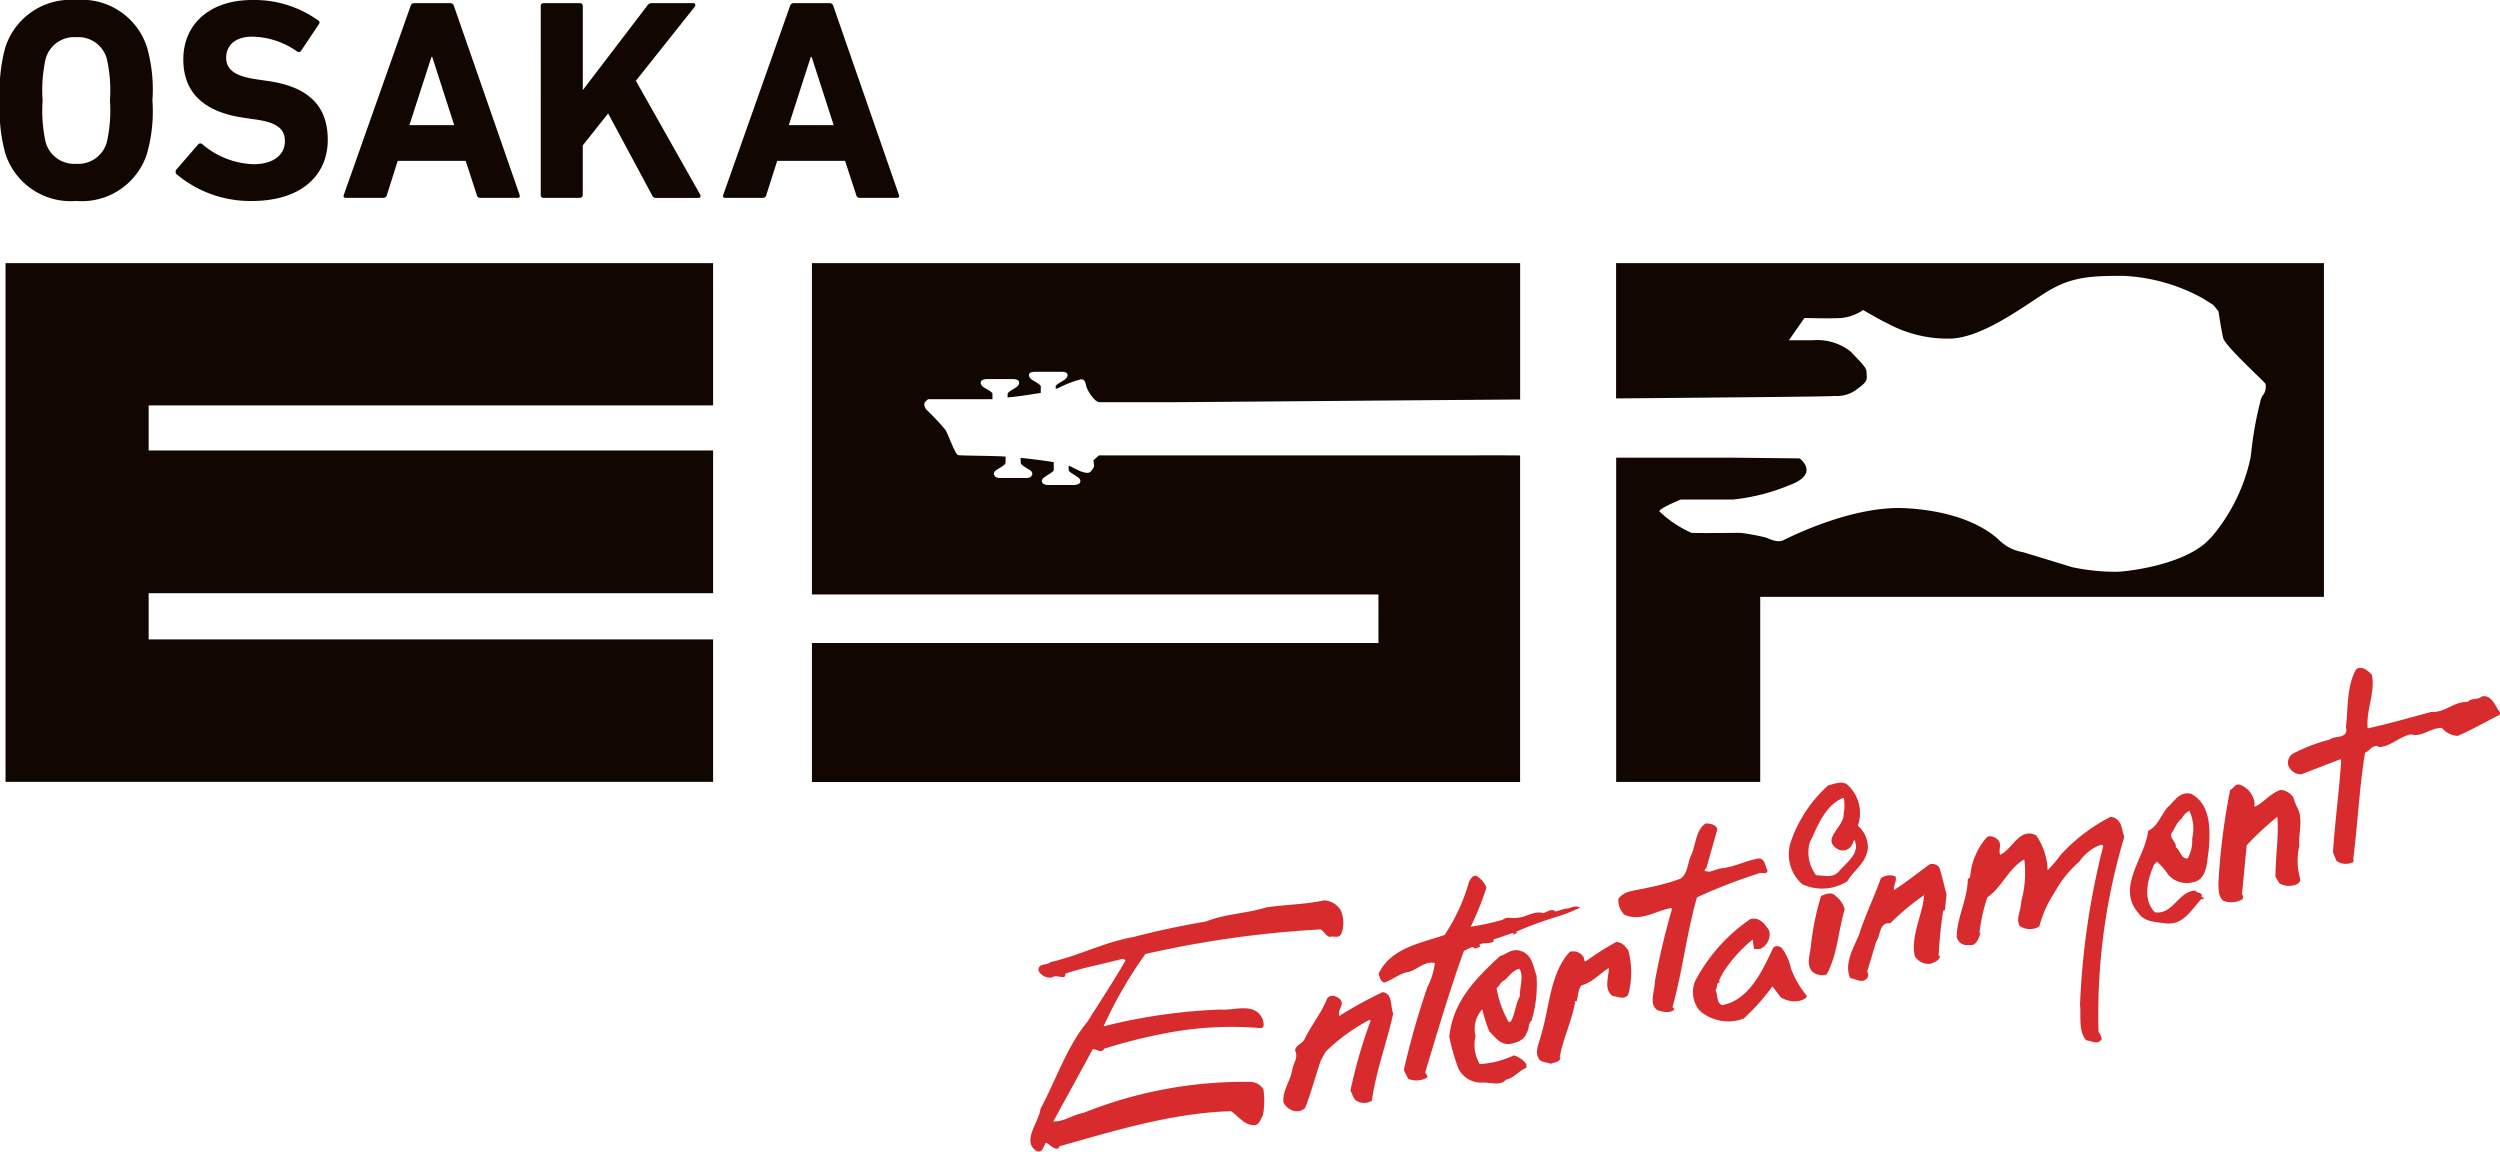 <svg data-name="グループ 194" xmlns="http://www.w3.org/2000/svg" width="165" height="76"><defs><clipPath id="a"><path data-name="長方形 186" fill="none" d="M0 0h165v76H0z"/></clipPath></defs><g data-name="グループ 194" clip-path="url(#a)"><path data-name="パス 337" d="M156.551 44.552c.222 1.205-.409 2.338-.283 3.523 1.389-.307 2.778-.707 4.187-1.086.956.055 1.461-.689 2.42-.668.232-.274.686-.109.908-.353.687-.156.9.669 1.217 1.049l-.029.164c-.887.442-1.793.967-2.761 1.389a1.482 1.482 0 0 1-1.048-.528c-.707-.029-1.346.645-2.034.424-.756.139-1.319.791-2.083.842-.423-.264-.655.289-.953.364-.387 2.4-.477 4.652-.777 7.031.056.045 0 .119.023.177a1.061 1.061 0 0 1-1.126-.058l-.235-.564c.125-1.988.409-4.043.543-6.07l-.052-.078-2.575.992a.9.9 0 0 1-.844-.526.7.7 0 0 1 .263-.822 11.285 11.285 0 0 1 2.455-.945c.317-.283 1.25 0 1.067-.82.14-1.326.062-2.818.69-3.837.392-.231.8.137 1.027.4" fill="#d72b2d"/><path data-name="パス 338" d="M151.383 52.689a3.394 3.394 0 0 0 .249.633c.4.732.057 1.666.123 2.5a4.455 4.455 0 0 0 .041 2.129c.088.275-.185.435-.386.472a1.249 1.249 0 0 1-.97-.125l-.256-.42c-.013-1.326.236-2.729.119-3.972a19.75 19.75 0 0 0-2.021 1.884l-.314 3.24c.119.1.053.2.041.311a1.424 1.424 0 0 1-1.273.109c-.344-.289-.3-.752-.321-1.166a43.954 43.954 0 0 1 .773-6.144c.25-.107.288-.391.6-.364a1.5 1.5 0 0 1 1.015 1.211c.014.1-.064.191.033.25.569-.262 1-.875 1.67-1.1a1.045 1.045 0 0 1 .879.547" fill="#d72b2d"/><path data-name="パス 339" d="M142.355 56.865a4.411 4.411 0 0 1 .759.881 1.625 1.625 0 0 0 1.611.482c.951-.164.91-1.282 1.038-2.008.125-1.369.193-3.126-1.155-3.831-.772-.174-1.092.5-1.547.891-.458.539-.66 1.279-1.276 1.542-.236 1.872-2.153 3.738-.62 5.48.4.549 1.1.549 1.763.637 1.14.155 1.7-.886 2.353-1.6.049 0 .152.057.175-.082l-.159-.058c.136-.328-.322-.217-.4-.424-1.14.053-1.481 1.619-2.679 1.436-.807-.85-.5-2.1-.066-3.119Zm.943-1.842c.24-.318.358-.752.715-1.012a1.042 1.042 0 0 1 .483-.5 2.752 2.752 0 0 1 .186 1.832 2.39 2.39 0 0 1-.294 1.316c-.437.043-.5-.56-.781-.744.033-.371-.38-.526-.308-.891" fill="#d72b2d"/><path data-name="パス 340" d="M140.203 55.237a40.773 40.773 0 0 0-1.7 12.89c.123.072.167.312.218.458-.3.4-.622.12-1.025.078-.542-.611-.333-1.593-.414-2.366a50.538 50.538 0 0 1 1.528-10.447c-.066-.195-.25-.026-.339-.026a3.054 3.054 0 0 0-1.237 1.041 7.5 7.5 0 0 0-1.644 2.055 7.624 7.624 0 0 0-1 2.232 1.22 1.22 0 0 1-1.307-.049c-.243-.525.119-1.05.119-1.615a7.045 7.045 0 0 0 .2-2.764c-1.035.57-1.479 1.853-2.437 2.5a11.174 11.174 0 0 0-.522 2.372l.091-.072c-.091.162-.218.976-.773.839a.685.685 0 0 1-.822-.537c.035-1.324.717-2.482.737-3.8l.154-.142a4.476 4.476 0 0 1 1.05-2.569c.178-.238.571-.076.741.074.349.3.058.656.189 1.029.828-.373 1.28-1.844 2.381-1.281a4.258 4.258 0 0 1 .752 2.3 9.274 9.274 0 0 0 .865-1.018 11.593 11.593 0 0 1 3.294-2.51c.748.105.707.772.9 1.33" fill="#d72b2d"/><path data-name="パス 341" d="M122.619 54.499a2.53 2.53 0 0 0-.67-2.691c-.374-.312-.849-.069-1.282.023a8.83 8.83 0 0 0-2.461 3.694 2.634 2.634 0 0 0 .733 2.828 3.11 3.11 0 0 0 2.987-.19c.479-.8 1.243-1.193 1.356-2.195a1.893 1.893 0 0 0-.663-1.469m-1.276 3.039c-.421.443-.994.228-1.48.228a2.489 2.489 0 0 1-.423-2.152c.542-1.126 1.027-2.494 2.244-2.965a2.606 2.606 0 0 1 0 1.021c.063.945-1.57 1.707-.349 2.4a.691.691 0 0 0 .931-.385l.117-.273c.434.91-.54 1.527-1.041 2.129" fill="#d72b2d"/><path data-name="パス 342" d="m128.471 59.037-.106 1.037c-.058-.028-.093.037-.117.037a28.3 28.3 0 0 0-.3 3l.1-.047c-.055.365-.372.435-.621.541a1.061 1.061 0 0 1-1.049-.494c-.294-1.347.524-2.742.616-4.031a15.313 15.313 0 0 0-2.233 1.857c-.75-.088-.631.81-.937 1.219l-.588 1.966a.379.379 0 0 1-.009.441c-.345.377-.686.045-1.113-.006-.422-.953.221-2 .587-2.877.4-1.264.979-2.433 1.429-3.7a.928.928 0 0 1 .984-.12c.078.3-.15.563-.111.889.715-.465 1.6-1.147 2.346-1.7a.569.569 0 0 1 .644.211c.183.537.322 1.188.475 1.772" fill="#d72b2d"/><path data-name="パス 343" d="m113.348 54.727-.73 2.566-.137.14c.32.246.719-.066 1.093-.119.891-.086 1.668-.521 2.511-.658.456.037.384.528.573.777-.02.334-.359.118-.55.2a36.031 36.031 0 0 0-4.109 1.592c-.69 2.41-.939 4.814-1.611 7.23.017.117.181.064.086.205-.328.244-.694.113-1.076.018-.6-.41-.181-1.229-.181-1.879a47.828 47.828 0 0 1 1.14-4.816l-.068-.051c-1.033.18-1.985.92-3.082.439a1.366 1.366 0 0 1-.394-1.05c.415-.57 1.193-.543 1.837-.713a15.04 15.04 0 0 0 2.25-.609c.491-.319.475-1.016.7-1.52.327-.654.3-1.715.976-2.129.267 0 .657.045.775.377" fill="#d72b2d"/><path data-name="パス 344" d="M121.747 60.014c-.43 1.457-.481 3.018-1.188 4.3a1.023 1.023 0 0 1-.939-.177c-.413-.447-.179-1.084-.109-1.641a17.956 17.956 0 0 1 .68-3.365c.322-.133.713-.3.982.023a1.594 1.594 0 0 1 .575.858" fill="#d72b2d"/><path data-name="パス 345" d="M116.772 61.426a1.074 1.074 0 0 1-.571 1.191 1.371 1.371 0 0 1-.433.014l-.092-.618a9.186 9.186 0 0 0-1.97 2.2c-.049.2-.315.418-.2.636-.235-.058-.138.35-.288.514.178.272.053.85.444.974 1.721-.312 2.605-2.145 3.332-3.705.1-.252.44-.223.607-.058a3.44 3.44 0 0 1 .608 1.365 6.488 6.488 0 0 0 1.05 1.8c-.068.2-.385.3-.617.336a1.726 1.726 0 0 1-1.113-.254l-.549-.723a13.911 13.911 0 0 1-1.9 2.129 2.88 2.88 0 0 1-2.9-.52 1.914 1.914 0 0 1-.32-1.914 11.205 11.205 0 0 1 3.655-4.125c.581-.185 1 .332 1.257.76" fill="#d72b2d"/><path data-name="パス 346" d="M98.103 58.582a19.135 19.135 0 0 1-1.035 2.58 16.656 16.656 0 0 0 2.112-.458c.286-.237.658-.059.972-.135.571-.02 1.12-.492 1.7-.3.3-.1.579-.334.8-.109.213-.045.454-.143.684-.186.323 0 .594-.273.95-.074a10.151 10.151 0 0 1-1.35.547 26.431 26.431 0 0 0-2.881 1.05c.014.051.1.051.136.051l-.386.164.109-.12-.066-.018-1.3.442.049.113c-.3.2-.588.034-.96.211.068.057.017.125.029.162a3.259 3.259 0 0 0-.33.115c-.146-.252-.467.066-.717.134-.959 2.666-1.756 5.375-2.56 8.045.072.1.236.266.092.347a1.432 1.432 0 0 1-1.212.058l-.288-.578a53.473 53.473 0 0 1 1.558-5.48 4.512 4.512 0 0 0 .489-1.58c-.754-.172-1.2.541-1.892.612-.509.142-.982.527-1.44.674-.277-.058-.288-.377-.386-.569.826-1.758 2.873-2.041 4.362-2.572a12.345 12.345 0 0 0 1.617-3.521c.092-.164.23-.43.475-.383a1.547 1.547 0 0 1 .672.777" fill="#d72b2d"/><path data-name="パス 347" d="M107.462 62.705a5.589 5.589 0 0 1 0 2.943c-.256.377-.713.106-1.023.092-.6-.424-.272-1.223-.249-1.853-.542.307-1.091.963-1.812 1.146-.23.26-.218.707-.322 1.057l-.092-.018c-.2 1.3-.818 2.466-1.021 3.718h.045c-.029.332-.394.309-.628.42-.29-.111-.711-.088-.82-.379-.269-.442.076-1.062.164-1.5.571-1.815.59-4.105 1.9-5.51a.8.8 0 0 1 .869.289c.125.106.014.473.267.28a19.152 19.152 0 0 1 1.919-1.213c.4-.019.587.283.8.526" fill="#d72b2d"/><path data-name="パス 348" d="M88.486 60.075a2.03 2.03 0 0 1 .027 1.588c-.2.3-.524.069-.733.178-.3-.069-.387-.393-.627-.5a69.137 69.137 0 0 0-11.557 1.623 28.14 28.14 0 0 0-2.76 4.775 37.051 37.051 0 0 1 7.713-1.11c.909.088 2.324-.535 2.806.685.031.213.154.539-.181.539a22.9 22.9 0 0 0-6.188.328 35.264 35.264 0 0 0-4.115 1.035c-.025.123-.208.177-.315.148a1.3 1.3 0 0 0-.436-.121c-.864 1.615-1.764 3.232-2.6 4.773.707.026 1.284-.447 1.983-.564a28.487 28.487 0 0 1 11.027-2.047 1.043 1.043 0 0 1 .857.486 5.341 5.341 0 0 1-.031 1.707c-.137.207-.213.623-.553.668-.714 0-1.062-.615-1.559-.928-3.908.119-7.635 1.279-11.344 2.322.013.209-.23.17-.355.09-.183-.068-.318-.267-.524-.328-.16.238-.2.668-.569.564-1.075-.619.108-1.887.222-2.808 1.028-1.9 1.716-4.076 3.111-5.766.838-1.334 1.711-2.65 2.5-4.019-.172-.232-.427 0-.655 0-1.115.3-2.229.488-3.328.875a.264.264 0 0 1-.027.191c-.291.109-.524-.153-.858.058a.857.857 0 0 1-.875-.449c-.043-.541.592-.324.775-.564 1.921-.436 3.522-1.307 5.492-1.662 1.528-.4 3.16-.748 4.781-1.02 1.276-.52 2.671-.52 3.982-.934 1.29-.191 2.56-.191 3.838-.465a1.38 1.38 0 0 1 1.079.653" fill="#d72b2d"/><path data-name="パス 349" d="M101.409 64.389c-.236-.646-.28-1.431-1.126-1.654-.53-.117-.83.223-1.3.379-1.555 1.453-3.1 2.957-3.328 5.32a13.487 13.487 0 0 0 .6 2.094 1.678 1.678 0 0 0 1.568.923c.514-.031 1.225.246 1.574-.2.545-.1.912-.642 1.344-.769v-.25a1.562 1.562 0 0 0-.822-.578 6.274 6.274 0 0 1-2.252.578 2.484 2.484 0 0 1-.28-1.864 1.9 1.9 0 0 1 .446-1.753 8.949 8.949 0 0 0 .466 1.464c.38.358.664.85 1.3.83.509-.068 1.058-.295 1.169-.772.2-.242.047-.574.314-.769a8.322 8.322 0 0 0 .327-2.98m-1.1 1.375c-.3.531-.321 1.2-.6 1.666l-.127.039a6.837 6.837 0 0 1-.809-2.256c.193-.119.259-.414.51-.505.347-.295.557-.67 1-.77.309.534 0 1.217.027 1.826" fill="#d72b2d"/><path data-name="パス 350" d="M91.954 66.882c-.41 1.888-1.137 3.787-1.409 5.761a.923.923 0 0 1-.895.064c-.333-.082-.372-.5-.522-.724a32.616 32.616 0 0 1 1.333-4.613l-.083-.058a12.5 12.5 0 0 0-2.894 2.107l-.322.6c-.346 1.022-.631 2.11-1.021 3.1a.776.776 0 0 1-.767.192 1.068 1.068 0 0 1-.659-.539c-.109-.731.443-1.4.571-2.158.088-.488.423-.82.187-1.28.049-.342.415-.443.595-.68.443-.963 1.135-1.746 1.528-2.766.225-.252.5-.185.778 0 .476.383-.136.711.023 1.166a26.969 26.969 0 0 1 2.852-1.572c.688.078.5.939.7 1.4" fill="#d72b2d"/><path data-name="パス 351" d="M47.065 26.758v-9.39H.365v34.234h46.7v-9.4H9.812v-3.053h37.253v-9.42H9.812v-2.971Z" fill="#120700"/><path data-name="パス 352" d="M106.661 17.368v8.929c7.9-.072 14.142-.118 14.438-.166a2.127 2.127 0 0 0 1.547-.512c.7-.48.549-.666.549-1s-.15-.472-1.05-1.414a3.569 3.569 0 0 0-2.527-.748h-1.552l1.03-1.471s1.792.053 2.451 0a3.093 3.093 0 0 0 1.422-.525s.966.578 1.6.88a8.3 8.3 0 0 0 4.008 1.008c2.1.035 4.808-2.007 6.4-3.018 1.609-1 2.749-1.139 5.219-1.123a12.026 12.026 0 0 1 5.157 1.465c.4.253.682.418.715.455a4.161 4.161 0 0 1 .352.426s.185 1.24.312 1.758c.135.541 2.675 2.824 2.79 3.021a.937.937 0 0 1-.2.795 1.1 1.1 0 0 0-.146.4 22.779 22.779 0 0 0-.594 3.33c-.014.107-.033.221-.047.355a11.931 11.931 0 0 1-2.482 5.121 5.406 5.406 0 0 1-.548.549c-1.529 1.3-4.543 1.789-5.772 1.856a14.241 14.241 0 0 1-2.948-.3s-2.851-.873-3.283-1a2.868 2.868 0 0 1-1.6-.834c-.792-.718-2.58-1.859-6.1-2.062s-7.653 1.9-8.062 2.09c-.387.215-.872-.028-1.19-.155a14.615 14.615 0 0 0-1.67-.31s-2.979.029-3.242 0a7.428 7.428 0 0 1-2.122-1.422c0-.2 1.416-.775 1.416-.775h3.427a13.292 13.292 0 0 0 3.716-.937c2.1-.764.7-1.78.7-1.78l-4.376-.047h-7.732v21.4h9.508V39.394h37.205V17.368Z" fill="#120700"/><path data-name="パス 353" d="M90.977 30.055H72.531c-.178.164-.363.324-.363.324l.045.383a.861.861 0 0 1-.267.391c-.165.128-.464 0-.623-.042a23.463 23.463 0 0 1-.706-.349.375.375 0 0 1-.084-.028v.3c.014.12.347.272.553.434.236.133.259.305.173.415s-.36.127-.36.127h-1.744s-.272-.01-.337-.127c-.1-.109-.072-.282.16-.415.206-.162.54-.314.567-.434v-.535a39.793 39.793 0 0 0-2.182-.279 2 2 0 0 0 .013.342c0 .118.317.291.553.437.222.12.245.307.154.4-.068.15-.342.15-.342.15h-1.747s-.269 0-.349-.15c-.084-.094-.072-.281.154-.4.226-.146.548-.32.561-.437.01-.047.01-.246.01-.424-.5-.058-2.946-.058-3.127-.1-.2-.022-.649-1.356-.84-1.662a16.546 16.546 0 0 0-1.237-1.318.572.572 0 0 1-.162-.4c0-.133.253-.309.253-.309h4.179a.452.452 0 0 0 .066-.006v-.347c0-.127-.341-.285-.563-.426s-.25-.33-.167-.436.368-.117.368-.117h1.73s.277.009.351.117.058.289-.164.436-.537.3-.555.426v.234c.644-.05 1.475-.183 2.19-.3v-.437c-.02-.108-.341-.283-.565-.42-.228-.16-.248-.324-.175-.435.094-.1.366-.1.366-.1h1.756s.269 0 .347.1.047.275-.17.435c-.22.137-.563.312-.575.42v.158a.361.361 0 0 0 .208-.058 7.433 7.433 0 0 1 1.461-.561c.273 0 .294.242.347.461a2.319 2.319 0 0 0 .544.861.6.6 0 0 0 .32.19h5c5.344-.035 14.341-.118 22.773-.177v-8.999H53.588v21.868h37.389v3.2H53.588v9.178h46.738V30.06l-.943-.006Z" fill="#120700"/><path data-name="パス 354" d="M.356 10.146A10.5 10.5 0 0 1 0 6.632a10.545 10.545 0 0 1 .356-3.519A4.527 4.527 0 0 1 5.03 0 4.514 4.514 0 0 1 9.7 3.113a10.249 10.249 0 0 1 .36 3.519 10.21 10.21 0 0 1-.36 3.513 4.515 4.515 0 0 1-4.67 3.118 4.528 4.528 0 0 1-4.674-3.117m6.693-.756a9.475 9.475 0 0 0 .208-2.758 9.423 9.423 0 0 0-.208-2.758A1.948 1.948 0 0 0 5.03 2.455a1.948 1.948 0 0 0-2.016 1.42 9.482 9.482 0 0 0-.2 2.758 9.534 9.534 0 0 0 .2 2.758A1.953 1.953 0 0 0 5.03 10.81a1.953 1.953 0 0 0 2.019-1.42" fill="#120700"/><path data-name="パス 355" d="M11.662 11.505a.229.229 0 0 1-.017-.318l1.43-1.65a.189.189 0 0 1 .284-.015 5.461 5.461 0 0 0 3.357 1.316c1.333 0 2.087-.613 2.087-1.523 0-.758-.448-1.231-1.975-1.434l-.678-.1c-2.6-.361-4.051-1.59-4.051-3.857C12.099 1.57 13.868 0 16.642 0a7.247 7.247 0 0 1 4.349 1.34c.114.078.132.154.036.285L19.88 3.342a.188.188 0 0 1-.264.061 5.26 5.26 0 0 0-2.973-.983c-1.13 0-1.716.586-1.716 1.395 0 .738.526 1.212 2 1.42l.678.1c2.638.355 4.027 1.56 4.027 3.886s-1.712 4.045-5.03 4.045a7.565 7.565 0 0 1-4.935-1.758" fill="#120700"/><path data-name="パス 356" d="M27.097.399a.249.249 0 0 1 .246-.192h2.369a.249.249 0 0 1 .25.192l4.333 12.468c.035.109 0 .192-.133.192H31.71a.223.223 0 0 1-.242-.192l-.732-2.248h-4.488l-.712 2.247a.227.227 0 0 1-.242.192h-2.47c-.135 0-.17-.082-.135-.192Zm2.88 7.859-1.45-4.5h-.052l-1.455 4.5Z" fill="#120700"/><path data-name="パス 357" d="M35.69.398a.178.178 0 0 1 .186-.191h2.4a.18.18 0 0 1 .189.191v5.549L42.713.379a.348.348 0 0 1 .323-.172h2.734c.113 0 .172.137.076.246l-3.879 4.878 4.237 7.5c.074.129.017.231-.113.231h-2.772a.272.272 0 0 1-.283-.176l-2.9-5.4-1.674 2.111v3.271a.183.183 0 0 1-.189.19h-2.397a.181.181 0 0 1-.187-.19Z" fill="#120700"/><path data-name="パス 358" d="M52.141.399a.246.246 0 0 1 .245-.192h2.369A.244.244 0 0 1 55 .399l4.329 12.468c.045.109 0 .192-.125.192h-2.446a.229.229 0 0 1-.248-.192l-.735-2.248h-4.48l-.717 2.248a.232.232 0 0 1-.245.192h-2.471c-.13 0-.169-.082-.13-.192Zm2.881 7.859-1.453-4.5h-.057l-1.451 4.5Z" fill="#120700"/></g></svg>